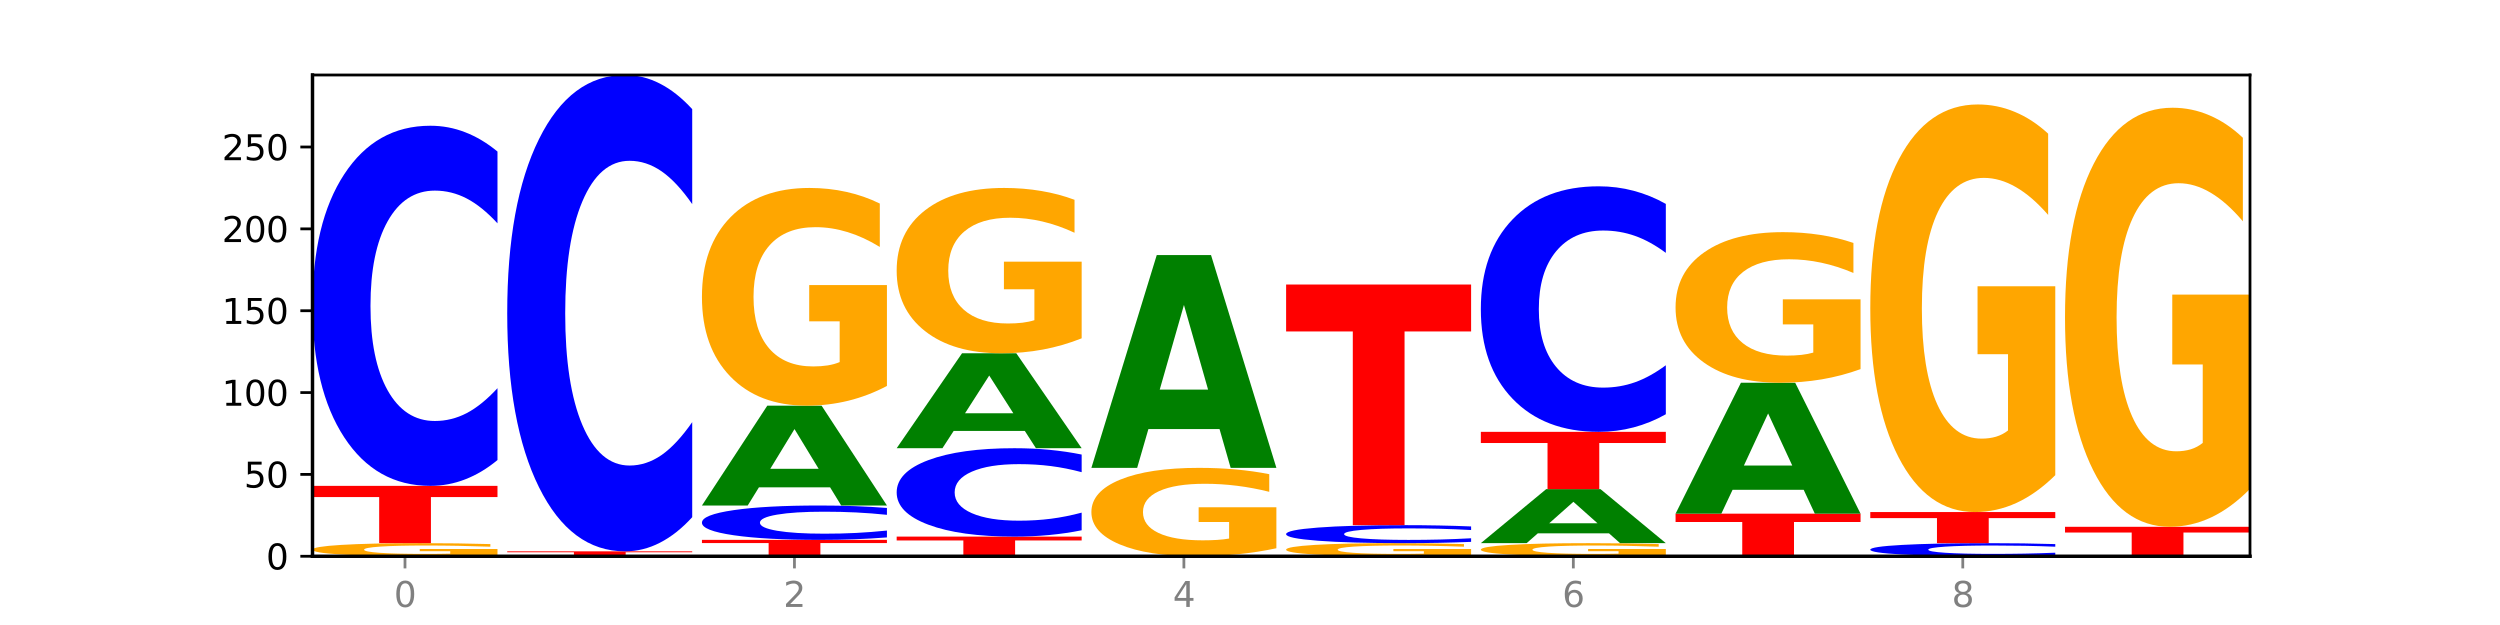 <?xml version="1.0" encoding="utf-8" standalone="no"?>
<!DOCTYPE svg PUBLIC "-//W3C//DTD SVG 1.1//EN"
  "http://www.w3.org/Graphics/SVG/1.1/DTD/svg11.dtd">
<svg xmlns:xlink="http://www.w3.org/1999/xlink" width="720pt" height="180pt" viewBox="0 0 720 180" xmlns="http://www.w3.org/2000/svg" version="1.1">
 <defs>
  <style type="text/css">*{stroke-linejoin: round; stroke-linecap: butt}</style>
 </defs>
 <g id="figure_1">
  <g id="patch_1">
   <path d="M 0 180 
L 720 180 
L 720 0 
L 0 0 
z
" style="fill: #ffffff"/>
  </g>
  <g id="axes_1">
   <g id="patch_2">
    <path d="M 90 160.2 
L 648 160.2 
L 648 21.6 
L 90 21.6 
z
" style="fill: #ffffff"/>
   </g>
   <g id="line2d_1">
    <path d="M 90 160.2 
L 648 160.2 
" clip-path="url(#pc85afe1385)" style="fill: none; stroke: #000000; stroke-width: 0.5; stroke-linecap: square"/>
   </g>
   <g id="patch_3">
    <path d="M 143.276 159.859 
Q 137.903 160.029 132.124 160.115 
Q 126.345 160.2 120.184 160.2 
Q 106.262 160.2 98.131 159.692 
Q 90 159.184 90 158.315 
Q 90 157.437 98.274 156.933 
Q 106.561 156.429 120.972 156.429 
Q 126.525 156.429 131.611 156.497 
Q 136.709 156.565 141.223 156.699 
L 141.223 157.451 
Q 136.566 157.279 131.957 157.194 
Q 127.348 157.108 122.716 157.108 
Q 114.143 157.108 109.498 157.421 
Q 104.853 157.733 104.853 158.315 
Q 104.853 158.892 109.331 159.207 
Q 113.808 159.521 122.047 159.521 
Q 124.292 159.521 126.214 159.503 
Q 128.136 159.484 129.665 159.445 
L 129.665 158.739 
L 120.889 158.739 
L 120.889 158.111 
L 143.276 158.111 
L 143.276 159.859 
z
" clip-path="url(#pc85afe1385)" style="fill: #ffa600"/>
   </g>
   <g id="patch_4">
    <path d="M 90 139.929 
L 143.276 139.929 
L 143.276 143.147 
L 124.109 143.147 
L 124.109 156.429 
L 109.204 156.429 
L 109.204 143.147 
L 90 143.147 
L 90 139.929 
z
" clip-path="url(#pc85afe1385)" style="fill: #ff0000"/>
   </g>
   <g id="patch_5">
    <path d="M 143.276 132.494 
Q 138.82 136.179 134.001 138.043 
Q 129.182 139.929 123.934 139.929 
Q 108.282 139.929 99.141 125.96 
Q 90 111.991 90 88.104 
Q 90 64.13 99.141 50.183 
Q 108.282 36.214 123.934 36.214 
Q 129.182 36.214 134.001 38.1 
Q 138.82 39.964 143.276 43.648 
L 143.276 64.323 
Q 138.78 59.438 134.417 57.167 
Q 130.055 54.896 125.236 54.896 
Q 116.591 54.896 111.638 63.744 
Q 106.698 72.571 106.698 88.104 
Q 106.698 103.572 111.638 112.42 
Q 116.591 121.247 125.236 121.247 
Q 130.055 121.247 134.417 118.976 
Q 138.78 116.683 143.276 111.799 
L 143.276 132.494 
z
" clip-path="url(#pc85afe1385)" style="fill: #0000ff"/>
   </g>
   <g id="patch_6">
    <path d="M 146.08 158.786 
L 199.357 158.786 
L 199.357 159.062 
L 180.19 159.062 
L 180.19 160.2 
L 165.285 160.2 
L 165.285 159.062 
L 146.08 159.062 
L 146.08 158.786 
z
" clip-path="url(#pc85afe1385)" style="fill: #ff0000"/>
   </g>
   <g id="patch_7">
    <path d="M 199.357 148.952 
Q 194.9 153.827 190.081 156.292 
Q 185.263 158.786 180.014 158.786 
Q 164.363 158.786 155.222 140.309 
Q 146.08 121.833 146.08 90.235 
Q 146.08 58.525 155.222 40.077 
Q 164.363 21.6 180.014 21.6 
Q 185.263 21.6 190.081 24.094 
Q 194.9 26.559 199.357 31.433 
L 199.357 58.78 
Q 194.86 52.319 190.498 49.315 
Q 186.135 46.311 181.316 46.311 
Q 172.672 46.311 167.718 58.015 
Q 162.779 69.69 162.779 90.235 
Q 162.779 110.696 167.718 122.399 
Q 172.672 134.075 181.316 134.075 
Q 186.135 134.075 190.498 131.071 
Q 194.86 128.039 199.357 121.578 
L 199.357 148.952 
z
" clip-path="url(#pc85afe1385)" style="fill: #0000ff"/>
   </g>
   <g id="patch_8">
    <path d="M 202.161 155.486 
L 255.437 155.486 
L 255.437 156.405 
L 236.27 156.405 
L 236.27 160.2 
L 221.365 160.2 
L 221.365 156.405 
L 202.161 156.405 
L 202.161 155.486 
z
" clip-path="url(#pc85afe1385)" style="fill: #ff0000"/>
   </g>
   <g id="patch_9">
    <path d="M 255.437 154.776 
Q 250.981 155.128 246.162 155.306 
Q 241.343 155.486 236.094 155.486 
Q 220.443 155.486 211.302 154.152 
Q 202.161 152.819 202.161 150.539 
Q 202.161 148.25 211.302 146.919 
Q 220.443 145.586 236.094 145.586 
Q 241.343 145.586 246.162 145.766 
Q 250.981 145.944 255.437 146.295 
L 255.437 148.269 
Q 250.94 147.803 246.578 147.586 
Q 242.215 147.369 237.397 147.369 
Q 228.752 147.369 223.799 148.214 
Q 218.859 149.056 218.859 150.539 
Q 218.859 152.015 223.799 152.86 
Q 228.752 153.702 237.397 153.702 
Q 242.215 153.702 246.578 153.486 
Q 250.94 153.267 255.437 152.801 
L 255.437 154.776 
z
" clip-path="url(#pc85afe1385)" style="fill: #0000ff"/>
   </g>
   <g id="patch_10">
    <path d="M 239.065 140.347 
L 218.576 140.347 
L 215.341 145.586 
L 202.161 145.586 
L 220.983 116.829 
L 236.615 116.829 
L 255.437 145.586 
L 242.268 145.586 
L 239.065 140.347 
z
M 221.844 135.01 
L 235.765 135.01 
L 228.815 123.571 
L 221.844 135.01 
z
" clip-path="url(#pc85afe1385)" style="fill: #008000"/>
   </g>
   <g id="patch_11">
    <path d="M 255.437 111.156 
Q 250.064 113.992 244.285 115.417 
Q 238.506 116.829 232.345 116.829 
Q 218.423 116.829 210.292 108.384 
Q 202.161 99.939 202.161 85.498 
Q 202.161 70.888 210.435 62.508 
Q 218.722 54.129 233.133 54.129 
Q 238.685 54.129 243.772 55.268 
Q 248.87 56.395 253.384 58.623 
L 253.384 71.121 
Q 248.727 68.259 244.118 66.847 
Q 239.509 65.423 234.876 65.423 
Q 226.304 65.423 221.659 70.629 
Q 217.014 75.823 217.014 85.498 
Q 217.014 95.082 221.492 100.315 
Q 225.969 105.535 234.208 105.535 
Q 236.453 105.535 238.375 105.237 
Q 240.297 104.926 241.826 104.278 
L 241.826 92.544 
L 233.05 92.544 
L 233.05 82.092 
L 255.437 82.092 
L 255.437 111.156 
z
" clip-path="url(#pc85afe1385)" style="fill: #ffa600"/>
   </g>
   <g id="patch_12">
    <path d="M 258.241 154.543 
L 311.518 154.543 
L 311.518 155.646 
L 292.35 155.646 
L 292.35 160.2 
L 277.445 160.2 
L 277.445 155.646 
L 258.241 155.646 
L 258.241 154.543 
z
" clip-path="url(#pc85afe1385)" style="fill: #ff0000"/>
   </g>
   <g id="patch_13">
    <path d="M 311.518 152.718 
Q 307.061 153.623 302.242 154.08 
Q 297.423 154.543 292.175 154.543 
Q 276.524 154.543 267.382 151.114 
Q 258.241 147.686 258.241 141.822 
Q 258.241 135.938 267.382 132.514 
Q 276.524 129.086 292.175 129.086 
Q 297.423 129.086 302.242 129.548 
Q 307.061 130.006 311.518 130.91 
L 311.518 135.985 
Q 307.021 134.786 302.658 134.229 
Q 298.296 133.671 293.477 133.671 
Q 284.832 133.671 279.879 135.843 
Q 274.94 138.01 274.94 141.822 
Q 274.94 145.619 279.879 147.791 
Q 284.832 149.957 293.477 149.957 
Q 298.296 149.957 302.658 149.4 
Q 307.021 148.837 311.518 147.638 
L 311.518 152.718 
z
" clip-path="url(#pc85afe1385)" style="fill: #0000ff"/>
   </g>
   <g id="patch_14">
    <path d="M 295.146 124.105 
L 274.657 124.105 
L 271.421 129.086 
L 258.241 129.086 
L 277.064 101.743 
L 292.695 101.743 
L 311.518 129.086 
L 298.348 129.086 
L 295.146 124.105 
z
M 277.924 119.03 
L 291.845 119.03 
L 284.896 108.154 
L 277.924 119.03 
z
" clip-path="url(#pc85afe1385)" style="fill: #008000"/>
   </g>
   <g id="patch_15">
    <path d="M 311.518 97.435 
Q 306.145 99.589 300.366 100.671 
Q 294.587 101.743 288.426 101.743 
Q 274.504 101.743 266.372 95.33 
Q 258.241 88.917 258.241 77.95 
Q 258.241 66.856 266.516 60.492 
Q 274.802 54.129 289.214 54.129 
Q 294.766 54.129 299.852 54.994 
Q 304.951 55.85 309.464 57.542 
L 309.464 67.033 
Q 304.807 64.859 300.198 63.787 
Q 295.59 62.705 290.957 62.705 
Q 282.384 62.705 277.739 66.659 
Q 273.095 70.603 273.095 77.95 
Q 273.095 85.229 277.572 89.202 
Q 282.05 93.166 290.288 93.166 
Q 292.533 93.166 294.455 92.94 
Q 296.378 92.704 297.906 92.212 
L 297.906 83.301 
L 289.13 83.301 
L 289.13 75.364 
L 311.518 75.364 
L 311.518 97.435 
z
" clip-path="url(#pc85afe1385)" style="fill: #ffa600"/>
   </g>
   <g id="patch_16">
    <path d="M 367.598 157.897 
Q 362.225 159.048 356.446 159.627 
Q 350.667 160.2 344.506 160.2 
Q 330.584 160.2 322.453 156.771 
Q 314.322 153.343 314.322 147.479 
Q 314.322 141.548 322.596 138.145 
Q 330.882 134.743 345.294 134.743 
Q 350.846 134.743 355.933 135.206 
Q 361.031 135.663 365.544 136.568 
L 365.544 141.642 
Q 360.888 140.48 356.279 139.907 
Q 351.67 139.328 347.037 139.328 
Q 338.464 139.328 333.82 141.442 
Q 329.175 143.551 329.175 147.479 
Q 329.175 151.371 333.653 153.495 
Q 338.13 155.614 346.369 155.614 
Q 348.613 155.614 350.536 155.494 
Q 352.458 155.367 353.986 155.104 
L 353.986 150.34 
L 345.21 150.34 
L 345.21 146.096 
L 367.598 146.096 
L 367.598 157.897 
z
" clip-path="url(#pc85afe1385)" style="fill: #ffa600"/>
   </g>
   <g id="patch_17">
    <path d="M 351.226 123.579 
L 330.737 123.579 
L 327.502 134.743 
L 314.322 134.743 
L 333.144 73.457 
L 348.775 73.457 
L 367.598 134.743 
L 354.429 134.743 
L 351.226 123.579 
z
M 334.005 112.204 
L 347.926 112.204 
L 340.976 87.826 
L 334.005 112.204 
z
" clip-path="url(#pc85afe1385)" style="fill: #008000"/>
   </g>
   <g id="patch_18">
    <path d="M 423.678 159.859 
Q 418.305 160.029 412.526 160.115 
Q 406.747 160.2 400.586 160.2 
Q 386.664 160.2 378.533 159.692 
Q 370.402 159.184 370.402 158.315 
Q 370.402 157.437 378.676 156.933 
Q 386.963 156.429 401.374 156.429 
Q 406.927 156.429 412.013 156.497 
Q 417.111 156.565 421.625 156.699 
L 421.625 157.451 
Q 416.968 157.279 412.359 157.194 
Q 407.75 157.108 403.118 157.108 
Q 394.545 157.108 389.9 157.421 
Q 385.255 157.733 385.255 158.315 
Q 385.255 158.892 389.733 159.207 
Q 394.21 159.521 402.449 159.521 
Q 404.694 159.521 406.616 159.503 
Q 408.538 159.484 410.067 159.445 
L 410.067 158.739 
L 401.291 158.739 
L 401.291 158.111 
L 423.678 158.111 
L 423.678 159.859 
z
" clip-path="url(#pc85afe1385)" style="fill: #ffa600"/>
   </g>
   <g id="patch_19">
    <path d="M 423.678 156.057 
Q 419.222 156.241 414.403 156.334 
Q 409.584 156.429 404.336 156.429 
Q 388.684 156.429 379.543 155.73 
Q 370.402 155.032 370.402 153.837 
Q 370.402 152.639 379.543 151.941 
Q 388.684 151.243 404.336 151.243 
Q 409.584 151.243 414.403 151.337 
Q 419.222 151.43 423.678 151.615 
L 423.678 152.648 
Q 419.182 152.404 414.819 152.29 
Q 410.457 152.177 405.638 152.177 
Q 396.993 152.177 392.04 152.619 
Q 387.1 153.061 387.1 153.837 
Q 387.1 154.611 392.04 155.053 
Q 396.993 155.494 405.638 155.494 
Q 410.457 155.494 414.819 155.381 
Q 419.182 155.266 423.678 155.022 
L 423.678 156.057 
z
" clip-path="url(#pc85afe1385)" style="fill: #0000ff"/>
   </g>
   <g id="patch_20">
    <path d="M 370.402 81.943 
L 423.678 81.943 
L 423.678 95.458 
L 404.511 95.458 
L 404.511 151.243 
L 389.606 151.243 
L 389.606 95.458 
L 370.402 95.458 
L 370.402 81.943 
z
" clip-path="url(#pc85afe1385)" style="fill: #ff0000"/>
   </g>
   <g id="patch_21">
    <path d="M 479.759 159.859 
Q 474.386 160.029 468.607 160.115 
Q 462.828 160.2 456.667 160.2 
Q 442.745 160.2 434.614 159.692 
Q 426.482 159.184 426.482 158.315 
Q 426.482 157.437 434.757 156.933 
Q 443.043 156.429 457.455 156.429 
Q 463.007 156.429 468.093 156.497 
Q 473.192 156.565 477.705 156.699 
L 477.705 157.451 
Q 473.049 157.279 468.44 157.194 
Q 463.831 157.108 459.198 157.108 
Q 450.625 157.108 445.98 157.421 
Q 441.336 157.733 441.336 158.315 
Q 441.336 158.892 445.813 159.207 
Q 450.291 159.521 458.529 159.521 
Q 460.774 159.521 462.697 159.503 
Q 464.619 159.484 466.147 159.445 
L 466.147 158.739 
L 457.371 158.739 
L 457.371 158.111 
L 479.759 158.111 
L 479.759 159.859 
z
" clip-path="url(#pc85afe1385)" style="fill: #ffa600"/>
   </g>
   <g id="patch_22">
    <path d="M 463.387 153.595 
L 442.898 153.595 
L 439.663 156.429 
L 426.482 156.429 
L 445.305 140.871 
L 460.936 140.871 
L 479.759 156.429 
L 466.589 156.429 
L 463.387 153.595 
z
M 446.166 150.707 
L 460.087 150.707 
L 453.137 144.519 
L 446.166 150.707 
z
" clip-path="url(#pc85afe1385)" style="fill: #008000"/>
   </g>
   <g id="patch_23">
    <path d="M 426.482 124.371 
L 479.759 124.371 
L 479.759 127.589 
L 460.592 127.589 
L 460.592 140.871 
L 445.687 140.871 
L 445.687 127.589 
L 426.482 127.589 
L 426.482 124.371 
z
" clip-path="url(#pc85afe1385)" style="fill: #ff0000"/>
   </g>
   <g id="patch_24">
    <path d="M 479.759 119.303 
Q 475.302 121.815 470.483 123.086 
Q 465.665 124.371 460.416 124.371 
Q 444.765 124.371 435.624 114.847 
Q 426.482 105.323 426.482 89.036 
Q 426.482 72.691 435.624 63.181 
Q 444.765 53.657 460.416 53.657 
Q 465.665 53.657 470.483 54.943 
Q 475.302 56.213 479.759 58.726 
L 479.759 72.822 
Q 475.262 69.492 470.9 67.943 
Q 466.537 66.395 461.718 66.395 
Q 453.074 66.395 448.12 72.428 
Q 443.181 78.446 443.181 89.036 
Q 443.181 99.583 448.12 105.616 
Q 453.074 111.634 461.718 111.634 
Q 466.537 111.634 470.9 110.085 
Q 475.262 108.522 479.759 105.192 
L 479.759 119.303 
z
" clip-path="url(#pc85afe1385)" style="fill: #0000ff"/>
   </g>
   <g id="patch_25">
    <path d="M 482.563 147.943 
L 535.839 147.943 
L 535.839 150.333 
L 516.672 150.333 
L 516.672 160.2 
L 501.767 160.2 
L 501.767 150.333 
L 482.563 150.333 
L 482.563 147.943 
z
" clip-path="url(#pc85afe1385)" style="fill: #ff0000"/>
   </g>
   <g id="patch_26">
    <path d="M 519.467 141.072 
L 498.978 141.072 
L 495.743 147.943 
L 482.563 147.943 
L 501.385 110.229 
L 517.017 110.229 
L 535.839 147.943 
L 522.67 147.943 
L 519.467 141.072 
z
M 502.246 134.073 
L 516.167 134.073 
L 509.217 119.071 
L 502.246 134.073 
z
" clip-path="url(#pc85afe1385)" style="fill: #008000"/>
   </g>
   <g id="patch_27">
    <path d="M 535.839 106.304 
Q 530.466 108.267 524.687 109.252 
Q 518.908 110.229 512.747 110.229 
Q 498.825 110.229 490.694 104.387 
Q 482.563 98.546 482.563 88.556 
Q 482.563 78.45 490.837 72.654 
Q 499.124 66.857 513.535 66.857 
Q 519.087 66.857 524.174 67.646 
Q 529.272 68.425 533.786 69.966 
L 533.786 78.612 
Q 529.129 76.632 524.52 75.655 
Q 519.911 74.67 515.278 74.67 
Q 506.706 74.67 502.061 78.271 
Q 497.416 81.864 497.416 88.556 
Q 497.416 95.186 501.894 98.806 
Q 506.371 102.416 514.61 102.416 
Q 516.855 102.416 518.777 102.21 
Q 520.699 101.995 522.228 101.547 
L 522.228 93.43 
L 513.452 93.43 
L 513.452 86.2 
L 535.839 86.2 
L 535.839 106.304 
z
" clip-path="url(#pc85afe1385)" style="fill: #ffa600"/>
   </g>
   <g id="patch_28">
    <path d="M 591.92 159.93 
Q 587.463 160.064 582.644 160.131 
Q 577.825 160.2 572.577 160.2 
Q 556.926 160.2 547.784 159.692 
Q 538.643 159.184 538.643 158.315 
Q 538.643 157.444 547.784 156.937 
Q 556.926 156.429 572.577 156.429 
Q 577.825 156.429 582.644 156.497 
Q 587.463 156.565 591.92 156.699 
L 591.92 157.451 
Q 587.423 157.273 583.06 157.19 
Q 578.698 157.108 573.879 157.108 
Q 565.234 157.108 560.281 157.43 
Q 555.342 157.751 555.342 158.315 
Q 555.342 158.878 560.281 159.2 
Q 565.234 159.521 573.879 159.521 
Q 578.698 159.521 583.06 159.438 
Q 587.423 159.355 591.92 159.177 
L 591.92 159.93 
z
" clip-path="url(#pc85afe1385)" style="fill: #0000ff"/>
   </g>
   <g id="patch_29">
    <path d="M 538.643 147.471 
L 591.92 147.471 
L 591.92 149.218 
L 572.752 149.218 
L 572.752 156.429 
L 557.847 156.429 
L 557.847 149.218 
L 538.643 149.218 
L 538.643 147.471 
z
" clip-path="url(#pc85afe1385)" style="fill: #ff0000"/>
   </g>
   <g id="patch_30">
    <path d="M 591.92 136.851 
Q 586.547 142.161 580.768 144.828 
Q 574.989 147.471 568.828 147.471 
Q 554.906 147.471 546.774 131.662 
Q 538.643 115.852 538.643 88.815 
Q 538.643 61.463 546.918 45.774 
Q 555.204 30.086 569.616 30.086 
Q 575.168 30.086 580.254 32.22 
Q 585.353 34.329 589.866 38.5 
L 589.866 61.899 
Q 585.209 56.541 580.6 53.897 
Q 575.992 51.23 571.359 51.23 
Q 562.786 51.23 558.141 60.978 
Q 553.497 70.702 553.497 88.815 
Q 553.497 106.759 557.974 116.555 
Q 562.452 126.327 570.69 126.327 
Q 572.935 126.327 574.857 125.769 
Q 576.78 125.187 578.308 123.975 
L 578.308 102.006 
L 569.532 102.006 
L 569.532 82.438 
L 591.92 82.438 
L 591.92 136.851 
z
" clip-path="url(#pc85afe1385)" style="fill: #ffa600"/>
   </g>
   <g id="patch_31">
    <path d="M 594.724 151.714 
L 648 151.714 
L 648 153.369 
L 628.833 153.369 
L 628.833 160.2 
L 613.928 160.2 
L 613.928 153.369 
L 594.724 153.369 
L 594.724 151.714 
z
" clip-path="url(#pc85afe1385)" style="fill: #ff0000"/>
   </g>
   <g id="patch_32">
    <path d="M 648 140.795 
Q 642.627 146.255 636.848 148.997 
Q 631.069 151.714 624.908 151.714 
Q 610.986 151.714 602.855 135.46 
Q 594.724 119.206 594.724 91.409 
Q 594.724 63.288 602.998 47.158 
Q 611.284 31.029 625.696 31.029 
Q 631.248 31.029 636.335 33.222 
Q 641.433 35.391 645.946 39.679 
L 645.946 63.737 
Q 641.29 58.227 636.681 55.51 
Q 632.072 52.767 627.439 52.767 
Q 618.866 52.767 614.222 62.789 
Q 609.577 72.786 609.577 91.409 
Q 609.577 109.857 614.055 119.929 
Q 618.532 129.975 626.771 129.975 
Q 629.015 129.975 630.938 129.402 
Q 632.86 128.804 634.388 127.557 
L 634.388 104.971 
L 625.612 104.971 
L 625.612 84.852 
L 648 84.852 
L 648 140.795 
z
" clip-path="url(#pc85afe1385)" style="fill: #ffa600"/>
   </g>
   <g id="matplotlib.axis_1">
    <g id="xtick_1">
     <g id="line2d_2">
      <defs>
       <path id="m99a75e9fcf" d="M 0 0 
L 0 3.5 
" style="stroke: #808080; stroke-width: 0.8"/>
      </defs>
      <g>
       <use xlink:href="#m99a75e9fcf" x="116.638" y="160.2" style="fill: #808080; stroke: #808080; stroke-width: 0.8"/>
      </g>
     </g>
     <g id="text_1">
      <!-- 0 -->
      <g style="fill: #808080" transform="translate(113.457 174.798) scale(0.1 -0.1)">
       <defs>
        <path id="DejaVuSans-30" d="M 2034 4250 
Q 1547 4250 1301 3770 
Q 1056 3291 1056 2328 
Q 1056 1369 1301 889 
Q 1547 409 2034 409 
Q 2525 409 2770 889 
Q 3016 1369 3016 2328 
Q 3016 3291 2770 3770 
Q 2525 4250 2034 4250 
z
M 2034 4750 
Q 2819 4750 3233 4129 
Q 3647 3509 3647 2328 
Q 3647 1150 3233 529 
Q 2819 -91 2034 -91 
Q 1250 -91 836 529 
Q 422 1150 422 2328 
Q 422 3509 836 4129 
Q 1250 4750 2034 4750 
z
" transform="scale(0.016)"/>
       </defs>
       <use xlink:href="#DejaVuSans-30"/>
      </g>
     </g>
    </g>
    <g id="xtick_2">
     <g id="line2d_3">
      <g>
       <use xlink:href="#m99a75e9fcf" x="228.799" y="160.2" style="fill: #808080; stroke: #808080; stroke-width: 0.8"/>
      </g>
     </g>
     <g id="text_2">
      <!-- 2 -->
      <g style="fill: #808080" transform="translate(225.618 174.798) scale(0.1 -0.1)">
       <defs>
        <path id="DejaVuSans-32" d="M 1228 531 
L 3431 531 
L 3431 0 
L 469 0 
L 469 531 
Q 828 903 1448 1529 
Q 2069 2156 2228 2338 
Q 2531 2678 2651 2914 
Q 2772 3150 2772 3378 
Q 2772 3750 2511 3984 
Q 2250 4219 1831 4219 
Q 1534 4219 1204 4116 
Q 875 4013 500 3803 
L 500 4441 
Q 881 4594 1212 4672 
Q 1544 4750 1819 4750 
Q 2544 4750 2975 4387 
Q 3406 4025 3406 3419 
Q 3406 3131 3298 2873 
Q 3191 2616 2906 2266 
Q 2828 2175 2409 1742 
Q 1991 1309 1228 531 
z
" transform="scale(0.016)"/>
       </defs>
       <use xlink:href="#DejaVuSans-32"/>
      </g>
     </g>
    </g>
    <g id="xtick_3">
     <g id="line2d_4">
      <g>
       <use xlink:href="#m99a75e9fcf" x="340.96" y="160.2" style="fill: #808080; stroke: #808080; stroke-width: 0.8"/>
      </g>
     </g>
     <g id="text_3">
      <!-- 4 -->
      <g style="fill: #808080" transform="translate(337.779 174.798) scale(0.1 -0.1)">
       <defs>
        <path id="DejaVuSans-34" d="M 2419 4116 
L 825 1625 
L 2419 1625 
L 2419 4116 
z
M 2253 4666 
L 3047 4666 
L 3047 1625 
L 3713 1625 
L 3713 1100 
L 3047 1100 
L 3047 0 
L 2419 0 
L 2419 1100 
L 313 1100 
L 313 1709 
L 2253 4666 
z
" transform="scale(0.016)"/>
       </defs>
       <use xlink:href="#DejaVuSans-34"/>
      </g>
     </g>
    </g>
    <g id="xtick_4">
     <g id="line2d_5">
      <g>
       <use xlink:href="#m99a75e9fcf" x="453.121" y="160.2" style="fill: #808080; stroke: #808080; stroke-width: 0.8"/>
      </g>
     </g>
     <g id="text_4">
      <!-- 6 -->
      <g style="fill: #808080" transform="translate(449.939 174.798) scale(0.1 -0.1)">
       <defs>
        <path id="DejaVuSans-36" d="M 2113 2584 
Q 1688 2584 1439 2293 
Q 1191 2003 1191 1497 
Q 1191 994 1439 701 
Q 1688 409 2113 409 
Q 2538 409 2786 701 
Q 3034 994 3034 1497 
Q 3034 2003 2786 2293 
Q 2538 2584 2113 2584 
z
M 3366 4563 
L 3366 3988 
Q 3128 4100 2886 4159 
Q 2644 4219 2406 4219 
Q 1781 4219 1451 3797 
Q 1122 3375 1075 2522 
Q 1259 2794 1537 2939 
Q 1816 3084 2150 3084 
Q 2853 3084 3261 2657 
Q 3669 2231 3669 1497 
Q 3669 778 3244 343 
Q 2819 -91 2113 -91 
Q 1303 -91 875 529 
Q 447 1150 447 2328 
Q 447 3434 972 4092 
Q 1497 4750 2381 4750 
Q 2619 4750 2861 4703 
Q 3103 4656 3366 4563 
z
" transform="scale(0.016)"/>
       </defs>
       <use xlink:href="#DejaVuSans-36"/>
      </g>
     </g>
    </g>
    <g id="xtick_5">
     <g id="line2d_6">
      <g>
       <use xlink:href="#m99a75e9fcf" x="565.281" y="160.2" style="fill: #808080; stroke: #808080; stroke-width: 0.8"/>
      </g>
     </g>
     <g id="text_5">
      <!-- 8 -->
      <g style="fill: #808080" transform="translate(562.1 174.798) scale(0.1 -0.1)">
       <defs>
        <path id="DejaVuSans-38" d="M 2034 2216 
Q 1584 2216 1326 1975 
Q 1069 1734 1069 1313 
Q 1069 891 1326 650 
Q 1584 409 2034 409 
Q 2484 409 2743 651 
Q 3003 894 3003 1313 
Q 3003 1734 2745 1975 
Q 2488 2216 2034 2216 
z
M 1403 2484 
Q 997 2584 770 2862 
Q 544 3141 544 3541 
Q 544 4100 942 4425 
Q 1341 4750 2034 4750 
Q 2731 4750 3128 4425 
Q 3525 4100 3525 3541 
Q 3525 3141 3298 2862 
Q 3072 2584 2669 2484 
Q 3125 2378 3379 2068 
Q 3634 1759 3634 1313 
Q 3634 634 3220 271 
Q 2806 -91 2034 -91 
Q 1263 -91 848 271 
Q 434 634 434 1313 
Q 434 1759 690 2068 
Q 947 2378 1403 2484 
z
M 1172 3481 
Q 1172 3119 1398 2916 
Q 1625 2713 2034 2713 
Q 2441 2713 2670 2916 
Q 2900 3119 2900 3481 
Q 2900 3844 2670 4047 
Q 2441 4250 2034 4250 
Q 1625 4250 1398 4047 
Q 1172 3844 1172 3481 
z
" transform="scale(0.016)"/>
       </defs>
       <use xlink:href="#DejaVuSans-38"/>
      </g>
     </g>
    </g>
   </g>
   <g id="matplotlib.axis_2">
    <g id="ytick_1">
     <g id="line2d_7">
      <defs>
       <path id="mc9fcae291c" d="M 0 0 
L -3.5 0 
" style="stroke: #000000; stroke-width: 0.8"/>
      </defs>
      <g>
       <use xlink:href="#mc9fcae291c" x="90" y="160.2" style="stroke: #000000; stroke-width: 0.8"/>
      </g>
     </g>
     <g id="text_6">
      <!-- 0 -->
      <g transform="translate(76.638 163.999) scale(0.1 -0.1)">
       <use xlink:href="#DejaVuSans-30"/>
      </g>
     </g>
    </g>
    <g id="ytick_2">
     <g id="line2d_8">
      <g>
       <use xlink:href="#mc9fcae291c" x="90" y="136.629" style="stroke: #000000; stroke-width: 0.8"/>
      </g>
     </g>
     <g id="text_7">
      <!-- 50 -->
      <g transform="translate(70.275 140.428) scale(0.1 -0.1)">
       <defs>
        <path id="DejaVuSans-35" d="M 691 4666 
L 3169 4666 
L 3169 4134 
L 1269 4134 
L 1269 2991 
Q 1406 3038 1543 3061 
Q 1681 3084 1819 3084 
Q 2600 3084 3056 2656 
Q 3513 2228 3513 1497 
Q 3513 744 3044 326 
Q 2575 -91 1722 -91 
Q 1428 -91 1123 -41 
Q 819 9 494 109 
L 494 744 
Q 775 591 1075 516 
Q 1375 441 1709 441 
Q 2250 441 2565 725 
Q 2881 1009 2881 1497 
Q 2881 1984 2565 2268 
Q 2250 2553 1709 2553 
Q 1456 2553 1204 2497 
Q 953 2441 691 2322 
L 691 4666 
z
" transform="scale(0.016)"/>
       </defs>
       <use xlink:href="#DejaVuSans-35"/>
       <use xlink:href="#DejaVuSans-30" x="63.623"/>
      </g>
     </g>
    </g>
    <g id="ytick_3">
     <g id="line2d_9">
      <g>
       <use xlink:href="#mc9fcae291c" x="90" y="113.057" style="stroke: #000000; stroke-width: 0.8"/>
      </g>
     </g>
     <g id="text_8">
      <!-- 100 -->
      <g transform="translate(63.913 116.856) scale(0.1 -0.1)">
       <defs>
        <path id="DejaVuSans-31" d="M 794 531 
L 1825 531 
L 1825 4091 
L 703 3866 
L 703 4441 
L 1819 4666 
L 2450 4666 
L 2450 531 
L 3481 531 
L 3481 0 
L 794 0 
L 794 531 
z
" transform="scale(0.016)"/>
       </defs>
       <use xlink:href="#DejaVuSans-31"/>
       <use xlink:href="#DejaVuSans-30" x="63.623"/>
       <use xlink:href="#DejaVuSans-30" x="127.246"/>
      </g>
     </g>
    </g>
    <g id="ytick_4">
     <g id="line2d_10">
      <g>
       <use xlink:href="#mc9fcae291c" x="90" y="89.486" style="stroke: #000000; stroke-width: 0.8"/>
      </g>
     </g>
     <g id="text_9">
      <!-- 150 -->
      <g transform="translate(63.913 93.285) scale(0.1 -0.1)">
       <use xlink:href="#DejaVuSans-31"/>
       <use xlink:href="#DejaVuSans-35" x="63.623"/>
       <use xlink:href="#DejaVuSans-30" x="127.246"/>
      </g>
     </g>
    </g>
    <g id="ytick_5">
     <g id="line2d_11">
      <g>
       <use xlink:href="#mc9fcae291c" x="90" y="65.914" style="stroke: #000000; stroke-width: 0.8"/>
      </g>
     </g>
     <g id="text_10">
      <!-- 200 -->
      <g transform="translate(63.913 69.714) scale(0.1 -0.1)">
       <use xlink:href="#DejaVuSans-32"/>
       <use xlink:href="#DejaVuSans-30" x="63.623"/>
       <use xlink:href="#DejaVuSans-30" x="127.246"/>
      </g>
     </g>
    </g>
    <g id="ytick_6">
     <g id="line2d_12">
      <g>
       <use xlink:href="#mc9fcae291c" x="90" y="42.343" style="stroke: #000000; stroke-width: 0.8"/>
      </g>
     </g>
     <g id="text_11">
      <!-- 250 -->
      <g transform="translate(63.913 46.142) scale(0.1 -0.1)">
       <use xlink:href="#DejaVuSans-32"/>
       <use xlink:href="#DejaVuSans-35" x="63.623"/>
       <use xlink:href="#DejaVuSans-30" x="127.246"/>
      </g>
     </g>
    </g>
   </g>
   <g id="patch_33">
    <path d="M 90 160.2 
L 90 21.6 
" style="fill: none; stroke: #000000; stroke-linejoin: miter; stroke-linecap: square"/>
   </g>
   <g id="patch_34">
    <path d="M 648 160.2 
L 648 21.6 
" style="fill: none; stroke: #000000; stroke-width: 0.8; stroke-linejoin: miter; stroke-linecap: square"/>
   </g>
   <g id="patch_35">
    <path d="M 90 160.2 
L 648 160.2 
" style="fill: none; stroke: #000000; stroke-linejoin: miter; stroke-linecap: square"/>
   </g>
   <g id="patch_36">
    <path d="M 90 21.6 
L 648 21.6 
" style="fill: none; stroke: #000000; stroke-width: 0.8; stroke-linejoin: miter; stroke-linecap: square"/>
   </g>
  </g>
 </g>
 <defs>
  <clipPath id="pc85afe1385">
   <rect x="90" y="21.6" width="558" height="138.6"/>
  </clipPath>
 </defs>
</svg>
